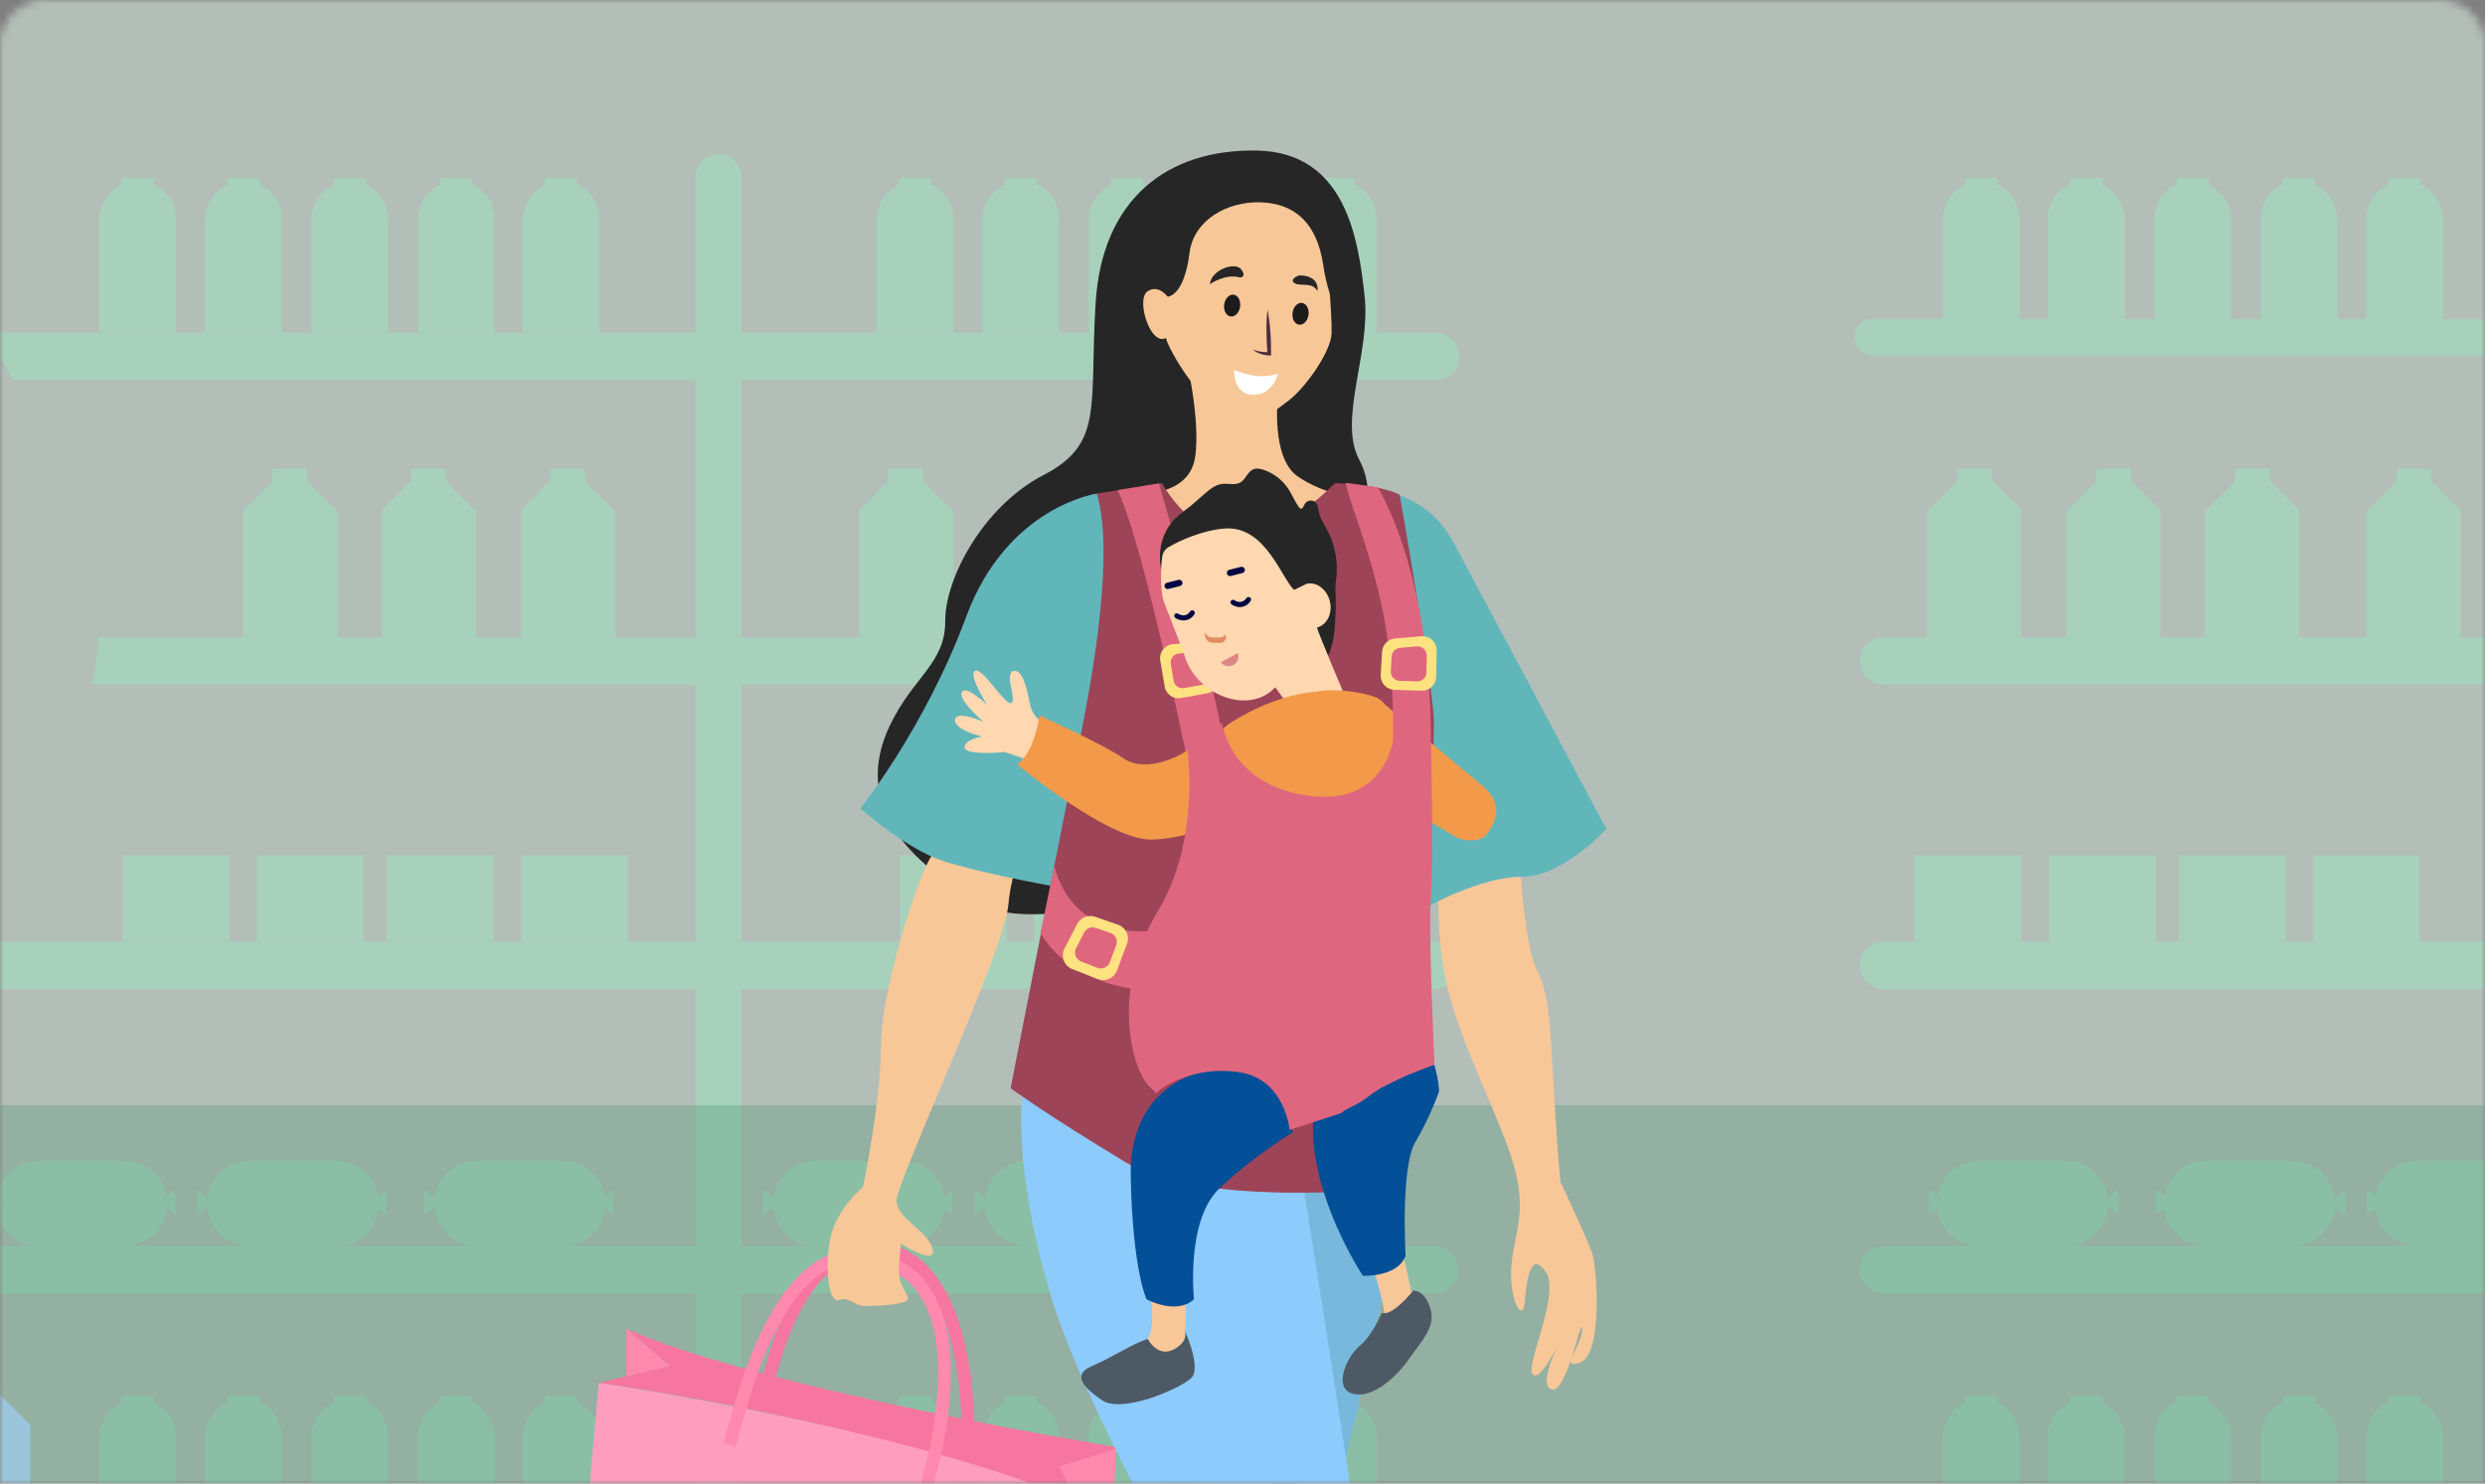 <svg width="335" height="200" viewBox="0 0 335 200" fill="none" xmlns="http://www.w3.org/2000/svg">
<rect x="0" y="0" width="335" height="200" fill="#808080" stroke="none"/>
<mask id="mask0_720_1546" style="mask-type:alpha" maskUnits="userSpaceOnUse" x="0" y="0" width="335" height="200">
<path d="M0 6C0 2.686 2.686 0 6 0H329C332.314 0 335 2.686 335 6V200H0V6Z" fill="#DAE5F5"/>
</mask>
<g mask="url(#mask0_720_1546)">
<rect opacity="0.6" x="-11" y="-22" width="416" height="228" fill="#D5E8DE"/>
<path d="M250.724 89.1C250.726 89.947 251.064 90.759 251.663 91.358C252.261 91.957 253.073 92.294 253.92 92.297H355.842V85.904H331.722V68.752L327.772 64.803V63.157H323.197L323.025 64.99L319.01 68.939V85.896H309.941V68.745L305.991 64.796V63.157H301.414L301.24 64.99L297.227 68.939V85.896H291.244V68.745L287.284 64.803V63.157H282.709L282.533 64.99L278.52 68.939V85.896H272.486V68.745L268.537 64.796V63.157H263.962L263.788 64.99L259.774 68.939V85.896H253.905C253.056 85.899 252.243 86.238 251.644 86.838C251.045 87.439 250.708 88.253 250.708 89.102L250.724 89.1Z" fill="#A7D1BB"/>
<path d="M250.723 130.141C250.723 130.989 251.059 131.803 251.658 132.404C252.257 133.005 253.071 133.344 253.919 133.347H355.841V126.952H326.207V115.315H311.813V126.952H308.106V115.315H293.711V126.952H290.624V115.315H276.23V126.952H272.5V115.315H258.106V126.952H253.919C253.072 126.954 252.261 127.292 251.662 127.891C251.063 128.49 250.725 129.301 250.723 130.148V130.141Z" fill="#A7D1BB"/>
<path d="M250.723 171.183C250.725 172.03 251.063 172.842 251.662 173.441C252.261 174.04 253.072 174.377 253.919 174.38H355.841V167.987H337.549C338.98 167.983 340.359 167.446 341.417 166.482C342.475 165.517 343.136 164.194 343.272 162.769L344.651 163.74V160.244L343.259 161.579C343.094 160.179 342.421 158.888 341.369 157.95C340.317 157.012 338.958 156.492 337.549 156.487H325.904C324.539 156.492 323.22 156.98 322.181 157.865C321.142 158.75 320.451 159.976 320.23 161.323L319.098 160.244V163.74L320.196 162.965C320.376 164.351 321.054 165.624 322.102 166.547C323.151 167.471 324.499 167.983 325.896 167.987H309.053C310.484 167.982 311.863 167.446 312.921 166.481C313.979 165.517 314.641 164.194 314.778 162.769L316.153 163.74V160.244L314.763 161.579C314.597 160.179 313.925 158.888 312.873 157.95C311.821 157.012 310.462 156.492 309.053 156.487H297.415C296.05 156.491 294.731 156.979 293.692 157.865C292.653 158.75 291.961 159.975 291.741 161.323L290.609 160.244V163.74L291.707 162.965C291.887 164.351 292.565 165.624 293.613 166.547C294.662 167.471 296.01 167.983 297.408 167.987H278.469C279.9 167.983 281.28 167.447 282.338 166.482C283.396 165.518 284.058 164.194 284.194 162.769L285.571 163.74V160.244L284.181 161.579C284.015 160.179 283.342 158.888 282.29 157.95C281.238 157.012 279.878 156.492 278.469 156.487H266.833C265.468 156.491 264.149 156.979 263.11 157.865C262.071 158.75 261.379 159.975 261.159 161.323L260.027 160.244V163.74L261.125 162.965C261.305 164.351 261.982 165.624 263.031 166.548C264.08 167.472 265.428 167.983 266.826 167.987H253.912C253.063 167.989 252.25 168.328 251.651 168.929C251.052 169.53 250.715 170.344 250.715 171.193L250.723 171.183Z" fill="#A7D1BB"/>
<path d="M250.723 212.226C250.725 213.073 251.063 213.884 251.662 214.483C252.261 215.082 253.072 215.42 253.919 215.422H355.841V209.029H329.359V193.832C329.358 192.809 329.06 191.809 328.5 190.953C327.94 190.097 327.144 189.422 326.207 189.012C326.271 188.968 326.323 188.909 326.359 188.841C326.396 188.773 326.415 188.697 326.415 188.619C326.414 188.491 326.363 188.369 326.273 188.279C326.182 188.188 326.06 188.137 325.932 188.137H322.436C322.339 188.137 322.244 188.166 322.164 188.221C322.084 188.276 322.023 188.354 321.987 188.444C321.952 188.534 321.945 188.633 321.967 188.728C321.989 188.822 322.038 188.908 322.11 188.974C321.19 189.365 320.406 190.017 319.855 190.85C319.304 191.683 319.01 192.659 319.009 193.658V209.029H315.115V193.832C315.115 192.809 314.816 191.808 314.256 190.952C313.696 190.096 312.899 189.422 311.962 189.012C312.026 188.968 312.078 188.909 312.114 188.841C312.15 188.773 312.169 188.697 312.17 188.619C312.17 188.492 312.119 188.369 312.029 188.279C311.939 188.188 311.816 188.137 311.689 188.137H308.192C308.095 188.137 308.001 188.166 307.921 188.221C307.841 188.276 307.779 188.354 307.744 188.444C307.709 188.534 307.702 188.633 307.723 188.728C307.745 188.822 307.795 188.908 307.866 188.974C306.947 189.365 306.163 190.017 305.612 190.85C305.06 191.683 304.766 192.659 304.766 193.658V209.029H300.783V193.832C300.782 192.809 300.483 191.809 299.923 190.953C299.364 190.097 298.567 189.422 297.63 189.012C297.694 188.968 297.746 188.909 297.782 188.841C297.818 188.773 297.837 188.697 297.838 188.619C297.838 188.556 297.825 188.493 297.801 188.435C297.776 188.376 297.741 188.323 297.696 188.278C297.651 188.233 297.598 188.198 297.539 188.173C297.481 188.149 297.418 188.137 297.355 188.137H293.857C293.759 188.136 293.664 188.165 293.584 188.22C293.504 188.275 293.442 188.353 293.407 188.444C293.371 188.534 293.365 188.634 293.387 188.728C293.41 188.823 293.46 188.909 293.532 188.974C292.613 189.364 291.828 190.017 291.277 190.849C290.725 191.682 290.431 192.659 290.43 193.658V209.029H286.408V193.832C286.407 192.809 286.109 191.809 285.549 190.953C284.99 190.097 284.193 189.422 283.256 189.012C283.32 188.968 283.372 188.909 283.409 188.841C283.445 188.773 283.464 188.697 283.464 188.619C283.463 188.491 283.412 188.369 283.322 188.279C283.231 188.188 283.109 188.137 282.981 188.137H279.481C279.384 188.137 279.289 188.166 279.209 188.221C279.129 188.276 279.068 188.354 279.033 188.445C278.998 188.535 278.991 188.634 279.014 188.729C279.036 188.823 279.087 188.909 279.159 188.974C278.239 189.364 277.454 190.016 276.902 190.849C276.35 191.682 276.055 192.659 276.055 193.658V209.029H272.292V193.832C272.292 192.809 271.994 191.809 271.434 190.953C270.874 190.097 270.078 189.422 269.141 189.012C269.205 188.968 269.257 188.909 269.293 188.841C269.328 188.773 269.347 188.697 269.347 188.619C269.347 188.492 269.296 188.369 269.206 188.279C269.116 188.188 268.994 188.137 268.866 188.137H265.366C265.269 188.137 265.174 188.166 265.094 188.221C265.014 188.276 264.952 188.354 264.918 188.445C264.883 188.535 264.876 188.634 264.898 188.729C264.921 188.823 264.971 188.909 265.043 188.974C264.123 189.364 263.339 190.016 262.787 190.849C262.235 191.682 261.94 192.659 261.939 193.658V209.029H253.919C253.072 209.032 252.261 209.369 251.662 209.968C251.063 210.567 250.725 211.379 250.723 212.226Z" fill="#A7D1BB"/>
<path d="M272.293 29.662C272.292 28.639 271.994 27.639 271.434 26.784C270.875 25.928 270.078 25.254 269.142 24.843C269.205 24.8 269.257 24.741 269.293 24.673C269.329 24.604 269.347 24.528 269.347 24.451C269.347 24.323 269.297 24.2 269.206 24.11C269.115 24.019 268.993 23.968 268.865 23.968H265.368C265.24 23.969 265.118 24.02 265.028 24.11C264.937 24.201 264.886 24.323 264.886 24.451C264.886 24.518 264.9 24.584 264.928 24.644C264.955 24.705 264.995 24.759 265.044 24.804C264.124 25.194 263.34 25.846 262.788 26.679C262.237 27.512 261.942 28.489 261.942 29.488V44.865H272.293V29.662Z" fill="#A7D1BB"/>
<path d="M286.409 29.662C286.408 28.639 286.11 27.639 285.55 26.784C284.99 25.928 284.194 25.254 283.258 24.843C283.321 24.8 283.373 24.741 283.409 24.673C283.444 24.604 283.463 24.528 283.463 24.451C283.463 24.388 283.451 24.325 283.426 24.267C283.402 24.208 283.367 24.155 283.322 24.11C283.277 24.065 283.224 24.029 283.165 24.005C283.107 23.981 283.044 23.968 282.98 23.968H279.484C279.356 23.969 279.234 24.02 279.144 24.11C279.054 24.201 279.003 24.323 279.003 24.451C279.003 24.518 279.017 24.583 279.044 24.644C279.071 24.705 279.11 24.759 279.16 24.804C278.24 25.194 277.456 25.846 276.904 26.679C276.352 27.512 276.058 28.489 276.058 29.488V44.865H286.409V29.662Z" fill="#A7D1BB"/>
<path d="M300.782 29.662C300.782 28.639 300.483 27.639 299.924 26.783C299.364 25.928 298.567 25.254 297.631 24.843C297.694 24.8 297.746 24.741 297.782 24.673C297.817 24.604 297.836 24.528 297.836 24.451C297.836 24.323 297.786 24.201 297.695 24.11C297.605 24.02 297.483 23.969 297.355 23.968H293.857C293.729 23.969 293.607 24.02 293.517 24.11C293.427 24.201 293.376 24.323 293.376 24.451C293.376 24.518 293.39 24.583 293.417 24.644C293.444 24.705 293.484 24.759 293.533 24.804C292.613 25.194 291.829 25.846 291.277 26.679C290.726 27.512 290.431 28.489 290.431 29.488V44.865H300.782V29.662Z" fill="#A7D1BB"/>
<path d="M315.114 29.662C315.114 28.64 314.816 27.64 314.257 26.784C313.697 25.928 312.901 25.254 311.965 24.843C312.028 24.8 312.08 24.741 312.116 24.673C312.152 24.604 312.171 24.528 312.171 24.451C312.171 24.323 312.12 24.2 312.029 24.11C311.939 24.019 311.816 23.968 311.688 23.968H308.192C308.064 23.969 307.942 24.02 307.851 24.11C307.761 24.201 307.711 24.323 307.711 24.451C307.711 24.518 307.725 24.583 307.752 24.644C307.779 24.705 307.818 24.759 307.867 24.804C306.948 25.194 306.163 25.846 305.612 26.679C305.06 27.512 304.766 28.489 304.765 29.488V44.865H315.114V29.662Z" fill="#A7D1BB"/>
<rect x="250" y="43" width="99" height="5" rx="2.5" fill="#A7D1BB"/>
<path d="M329.359 29.662C329.359 28.639 329.061 27.639 328.501 26.783C327.941 25.928 327.144 25.254 326.208 24.843C326.271 24.8 326.324 24.741 326.36 24.673C326.396 24.605 326.415 24.529 326.415 24.451C326.415 24.323 326.364 24.2 326.274 24.11C326.183 24.019 326.061 23.968 325.933 23.968H322.436C322.339 23.968 322.244 23.997 322.164 24.052C322.084 24.107 322.022 24.184 321.987 24.274C321.952 24.365 321.944 24.464 321.966 24.558C321.988 24.653 322.038 24.738 322.11 24.804C321.191 25.195 320.407 25.847 319.855 26.68C319.304 27.513 319.01 28.489 319.01 29.488V44.865H329.359V29.662Z" fill="#A7D1BB"/>
<path d="M1.807 51.252H193.623C194.457 51.232 195.25 50.886 195.833 50.289C196.416 49.692 196.742 48.891 196.742 48.057C196.742 47.222 196.416 46.421 195.833 45.824C195.25 45.227 194.457 44.882 193.623 44.861H-1.902L1.807 51.252Z" fill="#A7D1BB"/>
<path d="M12.458 92.296H193.623C194.428 92.235 195.181 91.871 195.729 91.278C196.278 90.686 196.583 89.908 196.583 89.1C196.583 88.292 196.278 87.514 195.729 86.922C195.181 86.329 194.428 85.966 193.623 85.904H13.224C13.182 88.055 12.926 90.196 12.458 92.296Z" fill="#A7D1BB"/>
<path d="M-36.885 133.339H193.623C194.431 133.28 195.187 132.918 195.738 132.325C196.29 131.731 196.596 130.952 196.596 130.142C196.596 129.332 196.29 128.552 195.738 127.959C195.187 127.366 194.431 127.003 193.623 126.944H-24.477C-28.503 129.049 -32.67 131.157 -36.885 133.339Z" fill="#A7D1BB"/>
<path d="M-88.14 174.38H193.623C194.428 174.318 195.18 173.954 195.729 173.362C196.278 172.769 196.583 171.991 196.583 171.183C196.583 170.376 196.278 169.598 195.729 169.005C195.18 168.412 194.428 168.049 193.623 167.987H-83.763C-85.336 170.038 -86.797 172.172 -88.14 174.38Z" fill="#A7D1BB"/>
<path d="M96.847 239.23C97.671 239.228 98.46 238.9 99.042 238.318C99.625 237.735 99.953 236.946 99.955 236.123V23.882C99.953 23.058 99.625 22.269 99.042 21.687C98.46 21.105 97.671 20.776 96.847 20.774C96.024 20.776 95.235 21.105 94.653 21.687C94.07 22.269 93.742 23.058 93.74 23.882V236.123C93.742 236.946 94.07 237.735 94.653 238.318C95.235 238.9 96.024 239.228 96.847 239.23Z" fill="#A7D1BB"/>
<path d="M178.4 24.843C178.316 24.785 178.253 24.701 178.22 24.604C178.187 24.507 178.186 24.402 178.217 24.304C178.248 24.206 178.31 24.121 178.392 24.061C178.475 24 178.575 23.968 178.677 23.968H182.174C182.271 23.968 182.366 23.996 182.447 24.051C182.527 24.106 182.589 24.183 182.625 24.274C182.66 24.365 182.667 24.464 182.644 24.559C182.621 24.653 182.571 24.739 182.498 24.804C183.418 25.194 184.202 25.846 184.754 26.679C185.305 27.512 185.6 28.489 185.6 29.488V44.865H175.251V29.666C175.251 28.643 175.548 27.642 176.108 26.785C176.667 25.929 177.464 25.254 178.4 24.843Z" fill="#A7D1BB"/>
<path d="M164.286 24.843C164.223 24.8 164.171 24.741 164.135 24.673C164.099 24.604 164.081 24.528 164.081 24.451C164.081 24.388 164.093 24.325 164.117 24.267C164.142 24.208 164.177 24.155 164.222 24.11C164.267 24.065 164.32 24.029 164.378 24.005C164.437 23.981 164.5 23.968 164.563 23.968H168.059C168.187 23.969 168.309 24.02 168.4 24.11C168.49 24.201 168.54 24.323 168.54 24.451C168.54 24.518 168.526 24.583 168.499 24.644C168.472 24.705 168.433 24.759 168.384 24.804C169.303 25.194 170.088 25.846 170.64 26.679C171.191 27.512 171.486 28.489 171.486 29.488V44.865H161.137V29.665C161.136 28.643 161.434 27.642 161.993 26.785C162.553 25.929 163.349 25.254 164.286 24.843Z" fill="#A7D1BB"/>
<path d="M149.913 24.843C149.849 24.8 149.798 24.741 149.762 24.673C149.726 24.604 149.707 24.528 149.707 24.451C149.707 24.323 149.758 24.201 149.848 24.11C149.938 24.02 150.06 23.969 150.188 23.968H153.686C153.814 23.969 153.936 24.02 154.027 24.11C154.117 24.201 154.167 24.323 154.167 24.451C154.167 24.518 154.153 24.583 154.126 24.644C154.099 24.705 154.06 24.759 154.011 24.804C154.93 25.194 155.715 25.846 156.266 26.679C156.818 27.512 157.112 28.489 157.113 29.488V44.865H146.762V29.665C146.762 28.642 147.06 27.642 147.619 26.785C148.179 25.929 148.976 25.254 149.913 24.843Z" fill="#A7D1BB"/>
<path d="M135.578 24.843C135.514 24.8 135.462 24.741 135.427 24.673C135.391 24.604 135.372 24.528 135.372 24.451C135.372 24.323 135.423 24.2 135.513 24.11C135.604 24.019 135.727 23.968 135.855 23.968H139.351C139.479 23.969 139.601 24.02 139.692 24.11C139.782 24.201 139.833 24.323 139.834 24.451C139.833 24.518 139.819 24.584 139.792 24.644C139.764 24.705 139.725 24.759 139.675 24.804C140.595 25.194 141.379 25.846 141.931 26.679C142.483 27.512 142.777 28.489 142.778 29.488V44.865H132.428V29.665C132.428 28.643 132.726 27.642 133.285 26.785C133.844 25.929 134.641 25.254 135.578 24.843Z" fill="#A7D1BB"/>
<path d="M121.333 24.843C121.269 24.8 121.217 24.741 121.181 24.673C121.145 24.605 121.126 24.529 121.125 24.451C121.125 24.323 121.176 24.2 121.267 24.11C121.357 24.019 121.48 23.968 121.608 23.968H125.105C125.202 23.968 125.296 23.997 125.377 24.052C125.457 24.107 125.518 24.184 125.554 24.274C125.589 24.365 125.596 24.464 125.574 24.558C125.552 24.653 125.502 24.738 125.431 24.804C126.35 25.195 127.134 25.847 127.685 26.68C128.237 27.513 128.531 28.489 128.531 29.488V44.865H118.184V29.665C118.183 28.643 118.481 27.642 119.04 26.785C119.599 25.929 120.396 25.254 121.333 24.843Z" fill="#A7D1BB"/>
<path d="M178.4 189.014C178.337 188.969 178.286 188.91 178.25 188.841C178.214 188.773 178.195 188.697 178.195 188.62C178.195 188.492 178.246 188.37 178.337 188.279C178.427 188.189 178.55 188.139 178.677 188.139H182.174C182.271 188.138 182.365 188.167 182.445 188.222C182.526 188.276 182.587 188.354 182.622 188.444C182.658 188.534 182.665 188.633 182.642 188.727C182.62 188.822 182.57 188.907 182.498 188.972C183.417 189.362 184.202 190.014 184.753 190.847C185.305 191.68 185.599 192.656 185.6 193.655V209.026H175.251V193.828C175.252 192.806 175.55 191.807 176.109 190.952C176.668 190.097 177.464 189.424 178.4 189.014Z" fill="#A7D1BB"/>
<path d="M164.286 189.014C164.202 188.955 164.139 188.871 164.106 188.774C164.073 188.677 164.072 188.572 164.103 188.474C164.134 188.377 164.195 188.291 164.278 188.231C164.361 188.171 164.461 188.138 164.563 188.139H168.059C168.156 188.138 168.251 188.167 168.331 188.222C168.411 188.276 168.473 188.354 168.508 188.444C168.543 188.534 168.55 188.633 168.528 188.727C168.506 188.822 168.455 188.907 168.384 188.972C169.305 189.361 170.091 190.012 170.644 190.845C171.198 191.678 171.494 192.655 171.495 193.655V209.026H161.146V193.828C161.146 192.808 161.443 191.809 162 190.954C162.558 190.099 163.352 189.425 164.286 189.014Z" fill="#A7D1BB"/>
<path d="M149.913 189.014C149.829 188.955 149.766 188.871 149.733 188.774C149.7 188.677 149.699 188.573 149.73 188.475C149.76 188.378 149.821 188.292 149.904 188.232C149.986 188.171 150.086 188.139 150.188 188.139H153.686C153.783 188.138 153.878 188.167 153.958 188.222C154.038 188.276 154.1 188.354 154.135 188.444C154.17 188.534 154.177 188.633 154.155 188.727C154.133 188.822 154.082 188.907 154.011 188.972C154.931 189.363 155.715 190.015 156.267 190.848C156.819 191.682 157.113 192.659 157.113 193.658V209.029H146.762V193.832C146.762 192.809 147.06 191.809 147.62 190.953C148.179 190.097 148.976 189.423 149.913 189.014Z" fill="#A7D1BB"/>
<path d="M135.578 189.014C135.494 188.955 135.431 188.871 135.398 188.774C135.365 188.677 135.364 188.572 135.395 188.474C135.426 188.377 135.487 188.291 135.57 188.231C135.652 188.171 135.752 188.138 135.855 188.139H139.351C139.448 188.138 139.543 188.167 139.623 188.222C139.703 188.276 139.765 188.354 139.8 188.444C139.835 188.534 139.842 188.633 139.82 188.727C139.797 188.822 139.747 188.907 139.675 188.972C140.595 189.363 141.38 190.015 141.932 190.848C142.483 191.682 142.777 192.659 142.778 193.658V209.029H132.428V193.832C132.428 192.809 132.726 191.809 133.285 190.954C133.845 190.098 134.641 189.424 135.578 189.014Z" fill="#A7D1BB"/>
<path d="M121.333 189.014C121.249 188.955 121.186 188.871 121.153 188.774C121.12 188.677 121.119 188.573 121.15 188.475C121.18 188.378 121.241 188.292 121.324 188.232C121.406 188.171 121.506 188.139 121.608 188.139H125.105C125.202 188.138 125.297 188.166 125.377 188.221C125.457 188.275 125.519 188.353 125.555 188.443C125.59 188.533 125.597 188.632 125.575 188.727C125.553 188.821 125.503 188.907 125.431 188.972C126.35 189.363 127.135 190.016 127.686 190.849C128.237 191.682 128.531 192.659 128.531 193.658V209.029H118.184V193.832C118.183 192.809 118.481 191.809 119.04 190.953C119.6 190.098 120.396 189.424 121.333 189.014Z" fill="#A7D1BB"/>
<path d="M182.661 63.163H178.991V64.803L175.04 68.754V85.904H178.559L182.855 65.171L182.661 63.163Z" fill="#AFD1F9"/>
<path d="M182.661 64.998V63.163H183.566L183.74 64.998L187.755 68.947V85.904H178.56V68.947L182.661 64.998Z" fill="#A7D1BB"/>
<path d="M163.922 63.163H160.252V64.803L156.301 68.754V85.904H159.82L164.116 65.171L163.922 63.163Z" fill="#A7D1BB"/>
<path d="M163.921 64.998V63.163H164.827L165 64.998L169.015 68.947V85.904H159.82V68.947L163.921 64.998Z" fill="#A7D1BB"/>
<path d="M145.22 63.163H141.552V64.803L137.602 68.754V85.904H141.12L145.414 65.171L145.22 63.163Z" fill="#A7D1BB"/>
<path d="M145.22 64.998V63.163H146.127L146.3 64.998L150.313 68.947V85.904H141.12V68.947L145.22 64.998Z" fill="#A7D1BB"/>
<path d="M123.439 63.163H119.769V64.803L115.82 68.754V85.904H119.337L123.633 65.171L123.439 63.163Z" fill="#A7D1BB"/>
<path d="M123.44 64.998V63.163H124.347L124.518 64.998L128.533 68.947V85.904H119.338V68.947L123.44 64.998Z" fill="#A7D1BB"/>
<path d="M175.04 126.944H189.436V115.307H175.04V126.944Z" fill="#A7D1BB"/>
<path d="M156.918 126.944H171.314V115.307H156.918V126.944Z" fill="#A7D1BB"/>
<path d="M139.435 126.944H153.831V115.307H139.435V126.944Z" fill="#A7D1BB"/>
<path d="M121.335 126.944H135.731V115.307H121.335V126.944Z" fill="#A7D1BB"/>
<path d="M169.072 167.987H180.709C182.233 167.982 183.693 167.375 184.77 166.298C185.847 165.221 186.455 163.761 186.459 162.237C186.455 160.714 185.847 159.254 184.77 158.176C183.693 157.099 182.233 156.492 180.709 156.487H169.072C167.548 156.492 166.089 157.099 165.011 158.176C163.934 159.254 163.327 160.714 163.322 162.237C163.327 163.761 163.934 165.221 165.011 166.298C166.089 167.375 167.548 167.982 169.072 167.987Z" fill="#A7D1BB"/>
<path d="M187.507 160.244V163.74L185.41 162.262L187.507 160.244Z" fill="#A7D1BB"/>
<path d="M161.972 160.244V163.74L164.069 162.262L161.972 160.244Z" fill="#A7D1BB"/>
<path d="M138.483 167.987H150.12C151.643 167.982 153.103 167.375 154.181 166.298C155.258 165.221 155.865 163.761 155.87 162.237C155.865 160.714 155.258 159.254 154.181 158.176C153.103 157.099 151.643 156.492 150.12 156.487H138.483C136.959 156.492 135.499 157.099 134.422 158.176C133.345 159.254 132.737 160.714 132.733 162.237C132.737 163.761 133.345 165.221 134.422 166.298C135.499 167.375 136.959 167.982 138.483 167.987Z" fill="#A7D1BB"/>
<path d="M156.917 160.244V163.74L154.818 162.262L156.917 160.244Z" fill="#A7D1BB"/>
<path d="M131.381 160.244V163.74L133.478 162.262L131.381 160.244Z" fill="#A7D1BB"/>
<path d="M110.001 167.987H121.638C123.162 167.982 124.621 167.375 125.699 166.298C126.776 165.221 127.383 163.761 127.388 162.237C127.383 160.714 126.776 159.254 125.699 158.176C124.621 157.099 123.162 156.492 121.638 156.487H110.001C108.477 156.492 107.017 157.099 105.94 158.176C104.863 159.254 104.255 160.714 104.251 162.237C104.255 163.761 104.863 165.221 105.94 166.298C107.017 167.375 108.477 167.982 110.001 167.987Z" fill="#A7D1BB"/>
<path d="M128.437 160.244V163.74L126.338 162.262L128.437 160.244Z" fill="#A7D1BB"/>
<path d="M102.898 160.244V163.74L104.995 162.262L102.898 160.244Z" fill="#A7D1BB"/>
<path d="M73.6 24.843C73.537 24.8 73.485 24.741 73.449 24.673C73.414 24.604 73.395 24.528 73.395 24.451C73.395 24.323 73.445 24.201 73.536 24.11C73.626 24.02 73.748 23.969 73.876 23.968H77.374C77.502 23.969 77.624 24.02 77.714 24.11C77.804 24.201 77.855 24.323 77.855 24.451C77.855 24.518 77.841 24.583 77.814 24.644C77.787 24.705 77.747 24.759 77.698 24.804C78.618 25.194 79.402 25.846 79.954 26.679C80.505 27.512 80.8 28.489 80.8 29.488V44.865H70.449V29.665C70.449 28.642 70.747 27.642 71.307 26.785C71.867 25.929 72.663 25.254 73.6 24.843Z" fill="#A7D1BB"/>
<path d="M59.479 24.843C59.415 24.8 59.364 24.741 59.328 24.673C59.292 24.604 59.273 24.528 59.273 24.451C59.273 24.323 59.324 24.201 59.414 24.11C59.504 24.02 59.626 23.969 59.754 23.968H63.25C63.378 23.969 63.5 24.02 63.59 24.11C63.681 24.201 63.731 24.323 63.731 24.451C63.731 24.518 63.717 24.583 63.69 24.644C63.663 24.705 63.624 24.759 63.575 24.804C64.494 25.194 65.279 25.846 65.83 26.679C66.382 27.512 66.676 28.489 66.677 29.488V44.865H56.326V29.665C56.326 28.642 56.624 27.641 57.184 26.785C57.744 25.929 58.541 25.254 59.479 24.843Z" fill="#A7D1BB"/>
<path d="M45.11 24.843C45.047 24.8 44.994 24.741 44.958 24.673C44.922 24.605 44.903 24.529 44.903 24.451C44.903 24.323 44.954 24.201 45.045 24.11C45.135 24.02 45.258 23.969 45.386 23.968H48.882C49.01 23.968 49.133 24.019 49.223 24.11C49.314 24.2 49.364 24.323 49.364 24.451C49.364 24.518 49.35 24.583 49.324 24.644C49.297 24.705 49.257 24.759 49.208 24.804C50.127 25.195 50.911 25.847 51.463 26.68C52.014 27.513 52.308 28.489 52.308 29.488V44.865H41.959V29.665C41.959 28.642 42.257 27.642 42.817 26.785C43.376 25.929 44.173 25.254 45.11 24.843Z" fill="#A7D1BB"/>
<path d="M30.777 24.843C30.713 24.8 30.661 24.741 30.626 24.673C30.59 24.604 30.571 24.528 30.571 24.451C30.571 24.323 30.622 24.201 30.712 24.11C30.802 24.02 30.924 23.969 31.052 23.968H34.55C34.678 23.969 34.8 24.02 34.89 24.11C34.98 24.201 35.031 24.323 35.031 24.451C35.031 24.518 35.017 24.583 34.99 24.644C34.963 24.705 34.924 24.759 34.874 24.804C35.794 25.194 36.579 25.846 37.13 26.679C37.682 27.512 37.976 28.489 37.977 29.488V44.865H27.625V29.665C27.625 28.642 27.924 27.642 28.483 26.785C29.043 25.929 29.84 25.254 30.777 24.843Z" fill="#A7D1BB"/>
<path d="M16.532 24.843C16.448 24.785 16.385 24.701 16.352 24.604C16.319 24.507 16.318 24.402 16.349 24.304C16.38 24.206 16.441 24.121 16.524 24.061C16.607 24 16.706 23.968 16.809 23.968H20.305C20.402 23.968 20.497 23.997 20.577 24.052C20.657 24.107 20.719 24.184 20.754 24.274C20.79 24.365 20.797 24.464 20.775 24.558C20.753 24.653 20.703 24.738 20.631 24.804C21.551 25.195 22.335 25.847 22.886 26.68C23.437 27.513 23.731 28.489 23.732 29.488V44.865H13.382V29.665C13.382 28.643 13.68 27.642 14.239 26.785C14.798 25.929 15.595 25.254 16.532 24.843Z" fill="#A7D1BB"/>
<path d="M73.6 189.014C73.516 188.955 73.454 188.871 73.421 188.774C73.388 188.677 73.386 188.573 73.417 188.475C73.448 188.378 73.509 188.292 73.591 188.232C73.674 188.171 73.773 188.139 73.876 188.139H77.374C77.471 188.138 77.566 188.167 77.646 188.222C77.726 188.276 77.787 188.354 77.823 188.444C77.858 188.534 77.865 188.633 77.842 188.727C77.82 188.822 77.77 188.907 77.698 188.972C78.618 189.363 79.403 190.015 79.954 190.848C80.506 191.682 80.8 192.659 80.8 193.658V209.029H70.449V193.832C70.449 192.809 70.747 191.809 71.307 190.953C71.867 190.097 72.664 189.423 73.6 189.014Z" fill="#A7D1BB"/>
<path d="M59.479 189.014C59.395 188.955 59.332 188.871 59.299 188.774C59.266 188.677 59.265 188.573 59.295 188.475C59.326 188.378 59.387 188.292 59.47 188.232C59.552 188.171 59.652 188.139 59.754 188.139H63.25C63.347 188.138 63.442 188.167 63.522 188.222C63.602 188.276 63.664 188.354 63.699 188.444C63.734 188.534 63.741 188.633 63.719 188.727C63.697 188.822 63.647 188.907 63.575 188.972C64.495 189.363 65.279 190.015 65.831 190.848C66.382 191.682 66.677 192.659 66.677 193.658V209.029H56.326V193.832C56.326 192.809 56.624 191.809 57.184 190.953C57.744 190.097 58.542 189.423 59.479 189.014Z" fill="#A7D1BB"/>
<path d="M45.11 189.014C45.026 188.955 44.963 188.871 44.93 188.774C44.898 188.678 44.896 188.573 44.927 188.475C44.958 188.378 45.019 188.292 45.101 188.232C45.184 188.171 45.283 188.139 45.386 188.139H48.882C48.979 188.138 49.074 188.167 49.154 188.221C49.235 188.275 49.297 188.353 49.332 188.443C49.367 188.533 49.374 188.632 49.352 188.727C49.33 188.821 49.28 188.907 49.208 188.972C50.128 189.362 50.912 190.014 51.464 190.847C52.016 191.679 52.311 192.656 52.312 193.655V209.026H41.959V193.828C41.96 192.806 42.258 191.807 42.818 190.952C43.377 190.097 44.174 189.423 45.11 189.014Z" fill="#A7D1BB"/>
<path d="M30.777 189.014C30.693 188.955 30.63 188.871 30.597 188.774C30.564 188.678 30.563 188.573 30.594 188.475C30.624 188.378 30.685 188.292 30.768 188.232C30.85 188.171 30.95 188.139 31.052 188.139H34.55C34.647 188.138 34.742 188.167 34.822 188.222C34.902 188.276 34.964 188.354 34.999 188.444C35.034 188.534 35.041 188.633 35.019 188.727C34.997 188.822 34.946 188.907 34.875 188.972C35.795 189.362 36.58 190.014 37.132 190.846C37.684 191.679 37.979 192.656 37.981 193.655V209.026H27.629V193.828C27.63 192.807 27.928 191.808 28.487 190.953C29.046 190.098 29.841 189.424 30.777 189.014Z" fill="#A7D1BB"/>
<path d="M16.532 189.014C16.469 188.969 16.417 188.91 16.381 188.841C16.346 188.773 16.327 188.697 16.326 188.619C16.326 188.492 16.378 188.369 16.468 188.279C16.559 188.189 16.681 188.139 16.809 188.139H20.305C20.402 188.139 20.496 188.168 20.576 188.222C20.655 188.277 20.717 188.354 20.752 188.444C20.787 188.534 20.795 188.633 20.773 188.727C20.752 188.821 20.702 188.906 20.631 188.972C21.551 189.363 22.335 190.016 22.886 190.849C23.438 191.682 23.732 192.659 23.732 193.658V209.029H13.382V193.832C13.382 192.809 13.68 191.809 14.239 190.954C14.799 190.098 15.595 189.424 16.532 189.014Z" fill="#A7D1BB"/>
<path d="M77.858 63.163H74.19V64.803L70.239 68.754V85.904H73.758L78.054 65.171L77.858 63.163Z" fill="#A7D1BB"/>
<path d="M77.858 64.998V63.163H78.765L78.939 64.998L82.952 68.947V85.904H73.758V68.947L77.858 64.998Z" fill="#A7D1BB"/>
<path d="M59.119 63.163H55.451V64.803L51.5 68.754V85.904H55.019L59.313 65.171L59.119 63.163Z" fill="#A7D1BB"/>
<path d="M59.118 64.998V63.163H60.025L60.198 64.998L64.211 68.947V85.904H55.018V68.947L59.118 64.998Z" fill="#A7D1BB"/>
<path d="M-1.014 188.123V186.289H-0.108L0.065 188.123L4.078 192.074V209.029H-5.115V192.074L-1.014 188.123Z" fill="#BDD8FF"/>
<path d="M40.418 63.163H36.751V64.803L32.8 68.754V85.904H36.319L40.613 65.171L40.418 63.163Z" fill="#A7D1BB"/>
<path d="M40.419 64.998V63.163H41.326L41.497 64.998L45.512 68.947V85.904H36.319V68.947L40.419 64.998Z" fill="#A7D1BB"/>
<path d="M70.24 126.944H84.636V115.307H70.24V126.944Z" fill="#A7D1BB"/>
<path d="M52.115 126.944H66.511V115.307H52.115V126.944Z" fill="#A7D1BB"/>
<path d="M34.633 126.944H49.029V115.307H34.633V126.944Z" fill="#A7D1BB"/>
<path d="M16.533 126.944H30.929V115.307H16.533V126.944Z" fill="#A7D1BB"/>
<path d="M64.27 167.987H75.908C77.431 167.982 78.891 167.375 79.968 166.298C81.046 165.221 81.653 163.761 81.657 162.237C81.653 160.714 81.046 159.254 79.968 158.176C78.891 157.099 77.431 156.492 75.908 156.487H64.27C62.747 156.492 61.287 157.099 60.209 158.176C59.132 159.254 58.525 160.714 58.52 162.237C58.525 163.761 59.132 165.221 60.209 166.298C61.287 167.375 62.747 167.982 64.27 167.987Z" fill="#A7D1BB"/>
<path d="M82.707 160.244V163.74L80.608 162.262L82.707 160.244Z" fill="#A7D1BB"/>
<path d="M57.169 160.244V163.74L59.266 162.262L57.169 160.244Z" fill="#A7D1BB"/>
<path d="M33.681 167.987H45.318C46.842 167.982 48.302 167.375 49.379 166.298C50.456 165.221 51.063 163.761 51.068 162.237C51.063 160.714 50.456 159.254 49.379 158.176C48.302 157.099 46.842 156.492 45.318 156.487H33.681C32.157 156.492 30.698 157.099 29.62 158.176C28.543 159.254 27.936 160.714 27.931 162.237C27.936 163.761 28.543 165.221 29.62 166.298C30.698 167.375 32.157 167.982 33.681 167.987Z" fill="#A7D1BB"/>
<path d="M52.117 160.244V163.74L50.018 162.262L52.117 160.244Z" fill="#A7D1BB"/>
<path d="M26.579 160.244V163.74L28.676 162.262L26.579 160.244Z" fill="#A7D1BB"/>
<path d="M5.199 167.987H16.835C18.359 167.982 19.819 167.375 20.896 166.298C21.974 165.221 22.582 163.761 22.587 162.237C22.582 160.713 21.974 159.254 20.896 158.176C19.819 157.099 18.359 156.492 16.835 156.487H5.199C3.676 156.491 2.216 157.098 1.138 158.176C0.061 159.253 -0.546 160.713 -0.55 162.237C-0.546 163.761 0.061 165.221 1.138 166.298C2.216 167.376 3.676 167.983 5.199 167.987Z" fill="#A7D1BB"/>
<path d="M23.634 160.244V163.74L21.537 162.262L23.634 160.244Z" fill="#A7D1BB"/>
<path d="M-1.902 160.244V163.74L0.195 162.262L-1.902 160.244Z" fill="#BDD8FF"/>
<rect opacity="0.2" x="-55" y="149" width="416" height="51" fill="#157A4B"/>
<path d="M189.397 160.059C189.397 160.059 182.381 196.095 178.01 208.566C173.639 221.037 159.874 246.62 155.501 250.993C155.501 250.993 145.853 245.855 142.822 239.357L145.541 223.301C145.541 223.301 152.1 215.367 160.036 210.184C167.972 205.001 166.11 146.3 166.11 146.3L189.397 160.059Z" fill="#77B8DC"/>
<path d="M150.994 195.171C150.994 195.171 103.059 187.396 84.438 179.137L90.272 184.159L80.718 186.425C80.718 186.425 117.154 191.283 145.977 202.782L143.388 197.599L150.994 195.171Z" fill="#F676A1"/>
<path d="M143.383 252.981C143.383 252.981 86.704 242.132 76.501 233.873L80.713 186.425C80.713 186.425 123.624 192.741 145.972 202.782L143.383 252.981Z" fill="#FF9DBF"/>
<path d="M84.436 179.139V185.543L90.267 184.159L84.436 179.139Z" fill="#FF88AE"/>
<path d="M131.359 194.143L129.656 194.089C129.656 193.865 130.228 171.356 119.18 169.328C108.259 167.308 104.418 186.396 104.371 186.589L102.702 186.266C102.865 185.408 106.893 165.34 119.478 167.643C131.967 169.947 131.395 193.156 131.359 194.143Z" fill="#F676A1"/>
<path d="M125.664 200.695L124.044 200.17C124.1 200.004 129.404 183.313 124.147 174.874C122.529 172.278 120.023 170.719 116.702 170.239C106.455 168.767 101.642 186.104 99.827 192.633C99.488 193.849 99.264 194.653 99.084 195.101L97.514 194.453C97.657 194.107 97.893 193.262 98.187 192.189C100.114 185.265 105.234 166.85 116.944 168.565C120.788 169.121 123.696 170.945 125.592 173.988C131.266 183.086 125.895 199.979 125.664 200.695Z" fill="#FF88AE"/>
<path d="M175.42 158.042C175.42 158.042 184.65 216.015 185.135 221.683C185.135 221.683 193.886 249.057 195.824 258.281C195.824 258.281 192.1 265.081 179.144 266.053C179.144 266.053 169.272 252.775 169.272 238.361C169.382 236.305 166.936 222.996 163.685 218.923C160.319 214.712 146.114 189.268 141.741 174.946C137.368 160.624 136.883 148.483 138.503 145.082C140.123 141.68 175.42 158.042 175.42 158.042Z" fill="#8CCBFB"/>
<path d="M182.848 73.246C182.848 73.246 186.095 67.314 183.225 61.947C180.355 56.58 184.807 47.551 183.963 39.911C183.12 32.271 181.437 20.505 169.406 20.296C157.375 20.087 148.559 26.821 147.7 40.847C146.841 54.872 148.838 59.817 140.686 64.036C132.535 68.254 127.387 78.001 127.426 83.727C127.464 89.453 123.01 91.315 119.923 97.887C113.972 110.555 126.158 118.13 132.263 121.857C138.368 125.584 155.003 120.677 155.003 120.677L176.189 88.014L182.848 73.246Z" fill="#262626"/>
<path d="M204.648 111.762C204.763 113.782 205.187 127.067 207.341 131.135C209.495 135.203 208.9 143.269 210.359 159.343C210.359 159.343 213.883 166.794 214.61 168.859C215.337 170.923 216.069 182.584 213.04 183.667C210.011 184.751 213.282 181.482 213.282 179.18C213.282 176.878 211.252 187.805 209.23 187.318C207.208 186.831 210.127 181.123 210.127 181.123C210.127 181.123 207.576 186.468 206.605 185.254C205.633 184.04 210.359 174.43 208.415 171.515C206.472 168.601 205.808 172.119 205.566 175.397C205.324 178.675 203.387 175.155 203.749 170.66C204.11 166.166 205.864 163.743 204.166 157.422C202.467 151.102 196.629 140.359 194.935 132.308C193.241 124.258 194.729 122.245 192.647 112.81C190.564 103.375 195.664 102.579 195.664 102.579L204.648 111.762Z" fill="#F8C798"/>
<path d="M140.145 108.677C140.145 108.677 136.45 115.785 135.936 121.976C135.422 128.166 120.876 159.222 120.876 161.811C120.876 164.4 125.247 165.94 125.734 168.491C126.221 171.042 119.9 166.669 119.9 166.669L117.634 161.324L133.908 101.733L140.145 108.677Z" fill="#F8C798"/>
<path d="M128.832 101.733C128.832 101.733 127.187 112.745 125.406 115.66C123.624 118.574 118.767 133.553 118.767 141.043C118.767 148.533 116.339 160.03 116.339 160.03C116.339 160.03 112.776 162.946 111.966 166.83C111.156 170.714 111.643 175.738 113.099 175.251C114.555 174.764 115.042 176.061 116.662 176.061C118.282 176.061 121.843 175.9 122.33 175.251C122.816 174.603 120.902 173.546 121.196 170.618C121.49 167.69 121.52 165.818 121.52 165.818L118.928 160.84L135.568 103.584L128.832 101.733Z" fill="#F8C798"/>
<path d="M186.755 66.385C186.755 66.385 192.504 66.778 195.905 73.06C199.307 79.342 216.548 111.767 216.548 111.767C216.548 111.767 210.714 118.204 205.132 118.204C199.549 118.204 192.259 122.335 192.259 122.335L187.895 119.418L186.751 76.459L186.755 66.385Z" fill="#61B6BA"/>
<path d="M147.869 66.546C147.869 66.546 135.753 68.24 130.246 83.15C124.74 98.06 115.99 108.982 115.99 108.982C115.99 108.982 122.109 114.452 127.186 116.09C132.264 117.728 141.611 119.402 141.611 119.402L147.869 114.847L152.581 73.069L147.869 66.546Z" fill="#61B6BA"/>
<path d="M172.267 53.454C172.267 53.454 171.323 61.63 174.87 64.172C178.417 66.715 183.511 67.287 183.511 67.287L169.763 76.246L159.092 73.466L156.15 68.927L153.27 66.542C153.27 66.542 160.25 67.047 161.102 61.693C161.955 56.34 159.581 46.84 159.581 46.84L172.267 53.454Z" fill="#F8C798"/>
<path d="M156.63 65.135C156.63 65.135 160.669 72.456 166.727 72.526C172.785 72.596 179.965 65.135 179.965 65.135C179.965 65.135 185.935 65.252 188.688 66.706C188.688 66.706 192.819 90.189 193.263 96.503C193.708 102.816 189.389 160.056 189.389 160.056C189.389 160.056 162.464 163.139 151.768 156.702C141.072 150.265 136.239 146.704 136.239 146.704C136.239 146.704 143.509 109.485 144.967 102.588C146.425 95.69 150.587 75.613 147.859 66.544C147.868 66.546 154.359 65.505 156.63 65.135Z" fill="#9D4458"/>
<path d="M178.87 33.978C178.87 33.978 179.588 42.556 179.51 44.944C179.431 47.331 176.124 52.124 173.8 53.934C171.475 55.745 169.925 56.95 166.427 56.203C162.929 55.456 158.973 49.664 157.452 46.344C155.93 43.023 158.237 34.167 158.991 30.413C159.745 26.659 166.29 22.858 166.662 22.995C167.035 23.132 175.749 25.816 175.749 25.816L178.583 31.32L178.87 33.978Z" fill="#F8C798"/>
<path d="M181.613 44.324C181.613 44.324 179.234 41.513 178.386 35.758C177.538 30.003 174.502 27.429 169.952 27.276C165.401 27.124 160.892 29.706 160.353 34.113C159.815 38.52 158.235 40.584 156.476 39.922C154.717 39.26 156.151 49.588 156.151 49.588L151.625 42.184L156.844 28.928L165.464 21.409L173.602 23.24C173.602 23.24 180.013 26.051 180.085 27.622C180.156 29.193 181.954 37.836 181.812 38.221C181.671 38.607 181.613 44.324 181.613 44.324Z" fill="#262626"/>
<path d="M157.794 40.535C157.794 40.535 156.448 38.147 154.714 39.26C152.979 40.373 155.346 47.609 157.63 45.213C159.915 42.817 157.794 40.535 157.794 40.535Z" fill="#F8C798"/>
<path d="M150.433 195.288L148.328 250.993H142.929L145.411 202.898L142.822 197.715L150.433 195.288Z" fill="#FF88AE"/>
<path d="M170.87 41.758C170.761 42.748 170.715 43.744 170.733 44.739C170.733 45.731 170.796 46.721 170.861 47.708L171.086 47.452C170.718 47.492 170.346 47.478 169.982 47.412C169.601 47.351 169.225 47.259 168.86 47.136C169.182 47.376 169.538 47.566 169.917 47.699C170.31 47.835 170.721 47.91 171.137 47.923H171.35V47.663C171.35 46.676 171.335 45.689 171.254 44.708C171.188 43.718 171.06 42.732 170.87 41.758Z" fill="#4D2D3C"/>
<path d="M166.361 49.853C166.361 49.853 169.54 51.392 172.269 50.369C172.269 50.369 171.661 53.261 168.935 53.236C166.208 53.212 166.361 49.853 166.361 49.853Z" fill="white"/>
<path d="M167.176 41.347C167.061 42.157 166.484 42.745 165.892 42.66C165.3 42.574 164.914 41.85 165.031 41.04C165.147 40.23 165.722 39.642 166.314 39.727C166.906 39.812 167.295 40.537 167.176 41.347Z" fill="#1B1B1B"/>
<path d="M176.398 42.458C176.282 43.268 175.707 43.855 175.115 43.77C174.523 43.685 174.137 42.96 174.251 42.15C174.365 41.34 174.942 40.752 175.535 40.838C176.127 40.923 176.515 41.648 176.398 42.458Z" fill="#1B1B1B"/>
<path d="M163.105 38.307C163.105 38.307 165.152 36.868 167.097 37.387C167.36 37.459 168.024 37.259 167.348 36.332C166.543 35.23 163.294 36.341 163.105 38.307Z" fill="#262626"/>
<path d="M174.685 38.257C175.38 38.583 176.895 38.004 177.602 39.222C177.602 39.222 178.026 37.203 175.268 37.124C174.952 37.115 173.615 37.755 174.685 38.257Z" fill="#262626"/>
<path d="M154.941 173.914C154.941 173.914 156.193 179.382 154.187 181.255C152.181 183.129 157.824 184.693 158.075 184.067C158.326 183.441 159.733 180.632 159.733 180.632L159.958 173.914H154.941Z" fill="#F8C798"/>
<path d="M162.464 144.386C162.464 144.386 152.18 145.957 152.432 158.602C152.683 171.248 154.563 175.161 154.563 175.161C154.563 175.161 158.575 177.349 160.958 175.161C160.958 175.161 159.836 164.573 164.344 160.26C168.852 155.948 174.25 152.665 174.25 152.665L173.373 144.386C173.373 144.386 167.119 142.044 166.298 142.044C165.477 142.044 162.464 144.386 162.464 144.386Z" fill="#034F98"/>
<path d="M154.73 180.51C154.73 180.51 156.061 183.129 158.32 181.879C160.579 180.629 159.581 179.059 159.581 179.059C159.581 179.059 162.083 184.378 160.577 185.79C159.072 187.201 151.299 190.634 148.542 188.758C145.784 186.883 144.653 185.236 147.162 184.186C149.67 183.135 152.904 181.02 154.73 180.51Z" fill="#4E5966"/>
<path d="M185 170.668C185 170.668 187.379 177.405 186.836 181C186.836 181 190.116 180.081 191 177.548L188.92 168L185 170.668Z" fill="#F8C798"/>
<path d="M185.69 138.045C185.69 138.045 177.383 141.365 177.014 151.353C176.645 161.34 183.727 171.997 183.727 171.997C183.727 171.997 188.447 172.201 189.488 169.285C189.488 169.285 188.778 157.375 190.812 153.938C192.847 150.5 194 147.13 194 147.13C194 147.13 193.744 137.256 185.69 138.045Z" fill="#034F98"/>
<path d="M186.271 176.981C186.271 176.981 185.114 179.912 183.312 181.424C181.51 182.935 179.773 186.98 182.176 187.83C184.579 188.681 187.829 186.204 189.876 183.302C191.924 180.4 193.615 178.776 192.783 176.271C191.952 173.767 190.503 174.006 190.503 174.006C190.503 174.006 187.706 177.537 186.271 176.981Z" fill="#4E5966"/>
<path d="M156.224 65.173C156.224 65.173 162.984 87.579 166.177 106.404C169.37 125.229 160.852 106.404 160.852 106.404C160.852 106.404 154.491 74.005 150.652 66.073L156.224 65.173Z" fill="#DF667F"/>
<path d="M163.718 88.118L164.362 91.167C164.415 91.416 164.417 91.674 164.368 91.924C164.32 92.174 164.222 92.412 164.08 92.624C163.938 92.836 163.755 93.017 163.541 93.156C163.328 93.296 163.089 93.392 162.838 93.438L159.23 94.111C158.981 94.156 158.725 94.151 158.477 94.097C158.23 94.042 157.995 93.939 157.788 93.792C157.581 93.646 157.405 93.46 157.27 93.245C157.136 93.03 157.045 92.79 157.005 92.54L156.417 89.053C156.372 88.79 156.383 88.519 156.449 88.26C156.516 88.001 156.636 87.759 156.802 87.549C156.968 87.339 157.176 87.167 157.413 87.043C157.651 86.919 157.911 86.847 158.178 86.83L161.73 86.605C162.188 86.577 162.64 86.714 163.005 86.992C163.37 87.269 163.623 87.669 163.718 88.118Z" fill="#FFE280"/>
<path d="M162.528 88.921L162.943 90.88C162.977 91.04 162.978 91.205 162.947 91.366C162.915 91.527 162.852 91.68 162.761 91.816C162.67 91.952 162.553 92.068 162.416 92.159C162.279 92.249 162.126 92.31 161.965 92.34L159.647 92.762C159.487 92.792 159.324 92.789 159.165 92.754C159.006 92.72 158.856 92.654 158.723 92.561C158.59 92.468 158.477 92.349 158.39 92.212C158.304 92.075 158.245 91.922 158.218 91.762L157.839 89.518C157.81 89.349 157.818 89.177 157.86 89.011C157.902 88.846 157.979 88.691 158.084 88.556C158.19 88.422 158.322 88.311 158.473 88.231C158.624 88.151 158.79 88.103 158.961 88.091L161.245 87.947C161.54 87.927 161.833 88.014 162.069 88.193C162.305 88.373 162.468 88.631 162.528 88.921Z" fill="#DF667F"/>
<path d="M176.088 75.308L173.517 68.047C173.517 68.047 164.845 64.433 158.877 69.49C156.693 71.339 155.897 74.359 156.633 77.119C156.633 77.119 156.644 75.223 157.822 73.854C158.601 72.946 161.271 72.001 164.778 71.788C170.241 71.454 171.271 78.557 174.466 79.533L176.151 78.698C177.471 78.429 178.844 79.43 179.25 81.016C179.667 82.643 178.909 84.245 177.558 84.593C177.687 85.247 177.751 85.912 177.746 86.579L179.001 88.513C179.5 87.406 179.804 86.221 179.898 85.01C180.452 78.844 179.651 74.79 178.209 72.136L176.088 75.308Z" fill="#262626"/>
<path d="M183.015 97.687C181.415 94.257 177.643 85.136 177.529 84.593C178.918 84.245 179.676 82.643 179.259 81.016C178.853 79.43 177.48 78.429 176.16 78.698L174.475 79.533C172.815 78.122 170.661 70.91 165.202 71.245C162.251 71.427 159.025 72.869 157.515 73.773C157.3 73.901 157.116 74.074 156.975 74.281C156.834 74.488 156.74 74.723 156.7 74.969C156.427 76.706 156.438 79.421 156.815 80.893L159.622 88.16C161.002 93.545 168.273 96.563 171.911 92.659L175.595 97.662C176.105 98.347 176.842 98.826 177.674 99.016C178.505 99.206 179.378 99.094 180.134 98.699L180.195 98.668C181.88 97.781 183.816 99.408 183.015 97.687Z" fill="#FFD7B0"/>
<path d="M167.496 77.254C167.551 77.24 167.602 77.215 167.647 77.181C167.693 77.148 167.731 77.106 167.76 77.057C167.788 77.009 167.807 76.955 167.816 76.899C167.824 76.843 167.821 76.787 167.807 76.732C167.793 76.677 167.769 76.626 167.735 76.581C167.701 76.535 167.659 76.497 167.61 76.468C167.562 76.44 167.508 76.421 167.453 76.412C167.397 76.404 167.34 76.407 167.285 76.421L165.715 76.816C165.604 76.845 165.51 76.915 165.451 77.013C165.393 77.111 165.375 77.228 165.403 77.339C165.431 77.449 165.501 77.543 165.599 77.601C165.697 77.659 165.813 77.676 165.923 77.648L167.496 77.254Z" fill="#000543"/>
<path d="M159.399 78.483C159.37 78.373 159.299 78.278 159.202 78.22C159.104 78.162 158.987 78.144 158.876 78.171L157.305 78.566C157.195 78.595 157.101 78.666 157.042 78.763C156.984 78.861 156.966 78.978 156.994 79.089C157.022 79.199 157.092 79.293 157.19 79.352C157.287 79.409 157.404 79.427 157.514 79.399L159.085 79.004C159.195 78.976 159.29 78.905 159.348 78.808C159.407 78.71 159.425 78.594 159.399 78.483Z" fill="#000543"/>
<path d="M164.416 85.959L163.388 85.932C163.192 85.926 163.003 85.862 162.843 85.748C162.683 85.634 162.561 85.476 162.49 85.293L162.461 85.472C162.438 85.616 162.446 85.762 162.484 85.902C162.522 86.042 162.59 86.172 162.683 86.284C162.775 86.395 162.891 86.486 163.021 86.549C163.152 86.612 163.294 86.647 163.439 86.65L164.467 86.675C164.603 86.679 164.737 86.648 164.857 86.584C164.977 86.521 165.079 86.428 165.153 86.314C165.226 86.199 165.269 86.068 165.276 85.932C165.284 85.797 165.256 85.662 165.196 85.54C165.108 85.666 164.992 85.77 164.856 85.843C164.72 85.915 164.569 85.956 164.416 85.959Z" fill="#E28D65"/>
<path d="M178.835 71.294C178.455 70.605 177.998 69.948 177.827 69.174C177.713 68.653 177.71 68.052 177.318 67.693C177.21 67.605 177.085 67.542 176.951 67.507C176.816 67.473 176.676 67.468 176.54 67.493C176.403 67.519 176.274 67.573 176.161 67.653C176.047 67.734 175.953 67.837 175.884 67.958C175.743 68.236 175.59 68.673 175.298 68.559C175.222 68.52 175.157 68.461 175.112 68.388C174.536 67.59 174.177 66.652 173.627 65.833C172.839 64.671 171.694 63.797 170.365 63.344C169.898 63.185 169.375 63.087 168.924 63.282C168.172 63.611 167.937 64.615 167.23 65.034C166.523 65.454 165.576 65.137 164.737 65.243C163.815 65.359 163.052 65.997 162.35 66.607L160.47 68.243C160.295 68.393 159.592 68.866 159.516 69.082C159.44 69.297 160.03 69.275 160.245 69.358C160.389 69.394 160.541 69.384 160.678 69.329C162.814 68.727 165.107 68.595 167.252 69.154C169.397 69.712 171.385 70.993 172.613 72.838C173.167 73.668 173.56 74.597 174.109 75.429C174.659 76.262 175.408 77.029 176.373 77.287C176.822 77.406 177.307 77.41 177.746 77.574C178.801 77.963 179.317 79.118 179.739 80.164C179.844 79.898 179.925 79.624 179.981 79.345C180.013 79.044 180.033 78.748 180.078 78.447C180.203 77.635 180.242 76.812 180.192 75.993C180.089 74.346 179.626 72.742 178.835 71.294Z" fill="#262626"/>
<path d="M166.873 88.055C166.98 88.352 166.976 88.677 166.863 88.972C166.749 89.267 166.533 89.51 166.255 89.659C165.977 89.808 165.654 89.851 165.346 89.782C165.038 89.712 164.766 89.534 164.578 89.28L166.873 88.055Z" fill="#DD8686"/>
<path d="M158.85 83.516C158.7 83.457 158.558 83.382 158.426 83.291C158.357 83.237 158.312 83.159 158.299 83.073C158.286 82.986 158.306 82.898 158.356 82.826C158.406 82.755 158.481 82.704 158.567 82.686C158.652 82.668 158.741 82.683 158.816 82.728C158.915 82.798 159.799 83.354 160.434 82.437C160.458 82.397 160.49 82.362 160.528 82.335C160.566 82.307 160.61 82.288 160.656 82.278C160.702 82.269 160.749 82.269 160.795 82.278C160.841 82.287 160.884 82.305 160.923 82.332C160.961 82.359 160.994 82.393 161.019 82.433C161.044 82.473 161.06 82.517 161.067 82.564C161.074 82.61 161.071 82.657 161.059 82.703C161.047 82.748 161.026 82.79 160.997 82.827C160.824 83.113 160.571 83.341 160.269 83.483C159.966 83.625 159.628 83.674 159.298 83.624C159.145 83.603 158.995 83.567 158.85 83.516Z" fill="#000543"/>
<path d="M166.454 81.707C166.303 81.651 166.159 81.576 166.027 81.483C165.953 81.431 165.902 81.352 165.886 81.263C165.869 81.174 165.889 81.082 165.94 81.007C165.993 80.934 166.072 80.885 166.16 80.868C166.249 80.852 166.34 80.87 166.415 80.92C166.516 80.987 167.398 81.548 168.035 80.628C168.061 80.591 168.094 80.56 168.131 80.536C168.169 80.511 168.211 80.495 168.256 80.487C168.3 80.479 168.345 80.48 168.389 80.49C168.433 80.499 168.474 80.517 168.511 80.543C168.548 80.569 168.579 80.601 168.604 80.639C168.628 80.677 168.644 80.719 168.652 80.763C168.66 80.807 168.659 80.852 168.65 80.896C168.64 80.94 168.622 80.982 168.596 81.019C168.381 81.371 168.047 81.635 167.653 81.762C167.26 81.888 166.834 81.869 166.454 81.707Z" fill="#000543"/>
<path d="M181.679 97.286C180.396 99.146 180.29 103.09 182.128 104.358L196.18 112.797C197.013 113.344 199.546 113.719 200.486 112.404C201.74 110.631 202.705 108.352 199.844 105.94L185.729 94.16C185.094 93.595 183.831 94.488 182.417 96.536L181.679 97.286Z" fill="#F2994A"/>
<path d="M172.824 137.711C171.522 126.598 166.317 121.902 163.833 113.844C162.857 110.555 161.488 106.806 162.009 104.134C162.644 100.882 163.995 98.639 166.01 97.366C172.346 93.37 177.3 93.292 177.477 93.247C179.384 92.749 185.539 93.247 186.569 94.817C192.831 104.257 189.405 117.558 191.914 123.131C192.6 124.657 191.121 136.751 189.688 137.861C189.688 137.861 182.732 131.507 175.016 137.886C174.39 138.395 172.905 138.463 172.824 137.711Z" fill="#F2994A"/>
<path d="M141.009 97.68C141.009 97.68 139.268 96.909 138.882 95.037C138.496 93.166 137.912 90.139 136.624 90.46C135.337 90.781 137.141 94.458 136.301 94.779C135.462 95.1 132.498 89.962 131.466 90.438C130.434 90.913 133.077 95.037 133.077 95.037C133.077 95.037 130.241 92.266 129.662 93.298C129.083 94.331 132.563 97.294 132.563 97.294C132.563 97.294 128.888 95.683 128.749 97.037C128.61 98.389 132.359 99.294 132.359 99.294C132.359 99.294 129.911 99.742 130.039 100.777C130.167 101.811 134.809 101.486 135.2 101.387C135.59 101.288 139.326 102.839 139.519 102.711C139.712 102.583 141.009 97.68 141.009 97.68Z" fill="#FFD7B0"/>
<path d="M163.803 99.26C163.803 99.26 162.38 99.455 160.437 100.905C158.494 102.354 154.155 104.129 151.442 102.226C148.729 100.324 140.129 96.458 140.129 96.458C140.129 96.458 139.548 101.338 137.131 103.057C137.131 103.057 149.508 113.378 155.306 113.187C161.103 112.996 165.723 110.192 165.723 110.192L163.803 99.26Z" fill="#F2994A"/>
<path d="M185.734 65.692C185.734 65.692 194.994 80.121 192.465 109.862L187.405 108.722C187.405 108.722 188.552 97.248 187.038 86.089C185.705 76.282 181.704 67.444 181.428 65.088L185.734 65.692Z" fill="#DF667F"/>
<path d="M186.314 87.867L186.13 90.979C186.115 91.233 186.152 91.488 186.237 91.728C186.322 91.968 186.455 92.189 186.626 92.377C186.798 92.565 187.006 92.717 187.238 92.824C187.469 92.93 187.72 92.99 187.974 92.998L191.641 93.115C191.893 93.123 192.145 93.081 192.381 92.991C192.618 92.901 192.834 92.765 193.017 92.591C193.2 92.417 193.346 92.208 193.448 91.977C193.55 91.745 193.604 91.496 193.608 91.243L193.676 87.707C193.681 87.44 193.629 87.175 193.525 86.929C193.421 86.683 193.266 86.461 193.071 86.279C192.876 86.096 192.644 85.957 192.392 85.869C192.139 85.782 191.871 85.748 191.605 85.771L188.058 86.076C187.6 86.115 187.172 86.318 186.852 86.646C186.532 86.975 186.341 87.408 186.314 87.867Z" fill="#FFE280"/>
<path d="M187.609 88.486L187.493 90.485C187.483 90.648 187.505 90.812 187.56 90.966C187.614 91.121 187.699 91.262 187.809 91.383C187.92 91.504 188.053 91.602 188.202 91.67C188.35 91.739 188.511 91.777 188.675 91.782L191.031 91.858C191.193 91.863 191.355 91.836 191.507 91.779C191.658 91.721 191.797 91.633 191.915 91.522C192.032 91.409 192.126 91.275 192.191 91.127C192.257 90.978 192.291 90.818 192.294 90.655L192.337 88.387C192.34 88.215 192.308 88.044 192.241 87.886C192.174 87.728 192.074 87.585 191.949 87.468C191.823 87.35 191.675 87.261 191.512 87.204C191.35 87.148 191.177 87.127 191.006 87.142L188.729 87.337C188.436 87.363 188.162 87.493 187.956 87.704C187.751 87.915 187.628 88.192 187.609 88.486Z" fill="#DF667F"/>
<path d="M192.909 100.684L187.85 99.544C187.85 99.544 186.831 108.779 176.272 107.262C166.074 105.795 164.829 98.032 164.748 97.5C164.748 97.5 164.748 97.489 164.728 97.5C164.462 97.654 164.185 97.788 163.9 97.902C163.597 98.034 163.299 98.175 163.002 98.332C162.398 98.651 161.812 99.005 161.248 99.391C161.023 99.54 160.799 99.683 160.597 99.84C160.503 99.916 160.409 99.993 160.317 100.065C160.267 100.107 160.012 100.289 160.012 100.347C160.557 104.741 161.032 114.559 156.098 122.814C149.52 133.808 152.683 144.697 155.201 146.721C155.834 147.228 155.744 147.502 155.939 147.302C156.187 147.038 156.467 146.806 156.774 146.613C159.928 144.685 163.676 143.967 167.319 144.594C173.254 145.655 173.855 152.33 173.855 152.33C173.855 152.33 180.836 150.06 180.842 150.048C181.152 149.6 182.57 149.12 183.5 148.5C185 147.5 185.5 147 186.5 146.5C189.5 145 189.5 145 193.387 143.535C193.387 143.535 192.521 125.719 192.9 120.786C193.279 115.852 192.909 100.684 192.909 100.684Z" fill="#DF667F"/>
<path d="M155.667 133.607C155.667 133.607 144.897 133.637 140.273 125.795L142.138 116.696C142.138 116.696 144.069 127.915 157.972 125.099L155.667 133.607Z" fill="#DF667F"/>
<path d="M147.634 123.596L150.714 124.657C150.966 124.744 151.198 124.881 151.396 125.059C151.594 125.237 151.755 125.453 151.868 125.694C151.982 125.935 152.045 126.196 152.056 126.463C152.067 126.729 152.024 126.995 151.93 127.244L150.584 130.834C150.491 131.081 150.35 131.308 150.169 131.5C149.988 131.692 149.77 131.847 149.529 131.954C149.287 132.062 149.027 132.12 148.763 132.126C148.499 132.132 148.236 132.086 147.99 131.99L144.548 130.643C144.288 130.542 144.052 130.386 143.856 130.187C143.659 129.989 143.507 129.751 143.409 129.489C143.31 129.228 143.267 128.949 143.284 128.67C143.3 128.391 143.375 128.118 143.503 127.87L145.213 124.565C145.433 124.14 145.798 123.808 146.243 123.63C146.687 123.452 147.181 123.44 147.634 123.596Z" fill="#FFE280"/>
<path d="M147.715 125.092L149.694 125.765C149.855 125.821 150.004 125.909 150.132 126.023C150.259 126.138 150.362 126.277 150.435 126.432C150.508 126.587 150.549 126.755 150.556 126.926C150.562 127.097 150.535 127.268 150.474 127.428L149.608 129.732C149.549 129.891 149.458 130.036 149.342 130.16C149.226 130.283 149.086 130.382 148.931 130.451C148.776 130.521 148.609 130.558 148.44 130.562C148.27 130.566 148.101 130.537 147.943 130.475L145.733 129.611C145.566 129.546 145.414 129.446 145.288 129.319C145.162 129.191 145.064 129.038 145 128.87C144.937 128.702 144.909 128.523 144.92 128.344C144.93 128.164 144.978 127.989 145.06 127.83L146.157 125.707C146.3 125.435 146.536 125.223 146.822 125.11C147.108 124.997 147.425 124.991 147.715 125.092Z" fill="#DF667F"/>
</g>
</svg>

